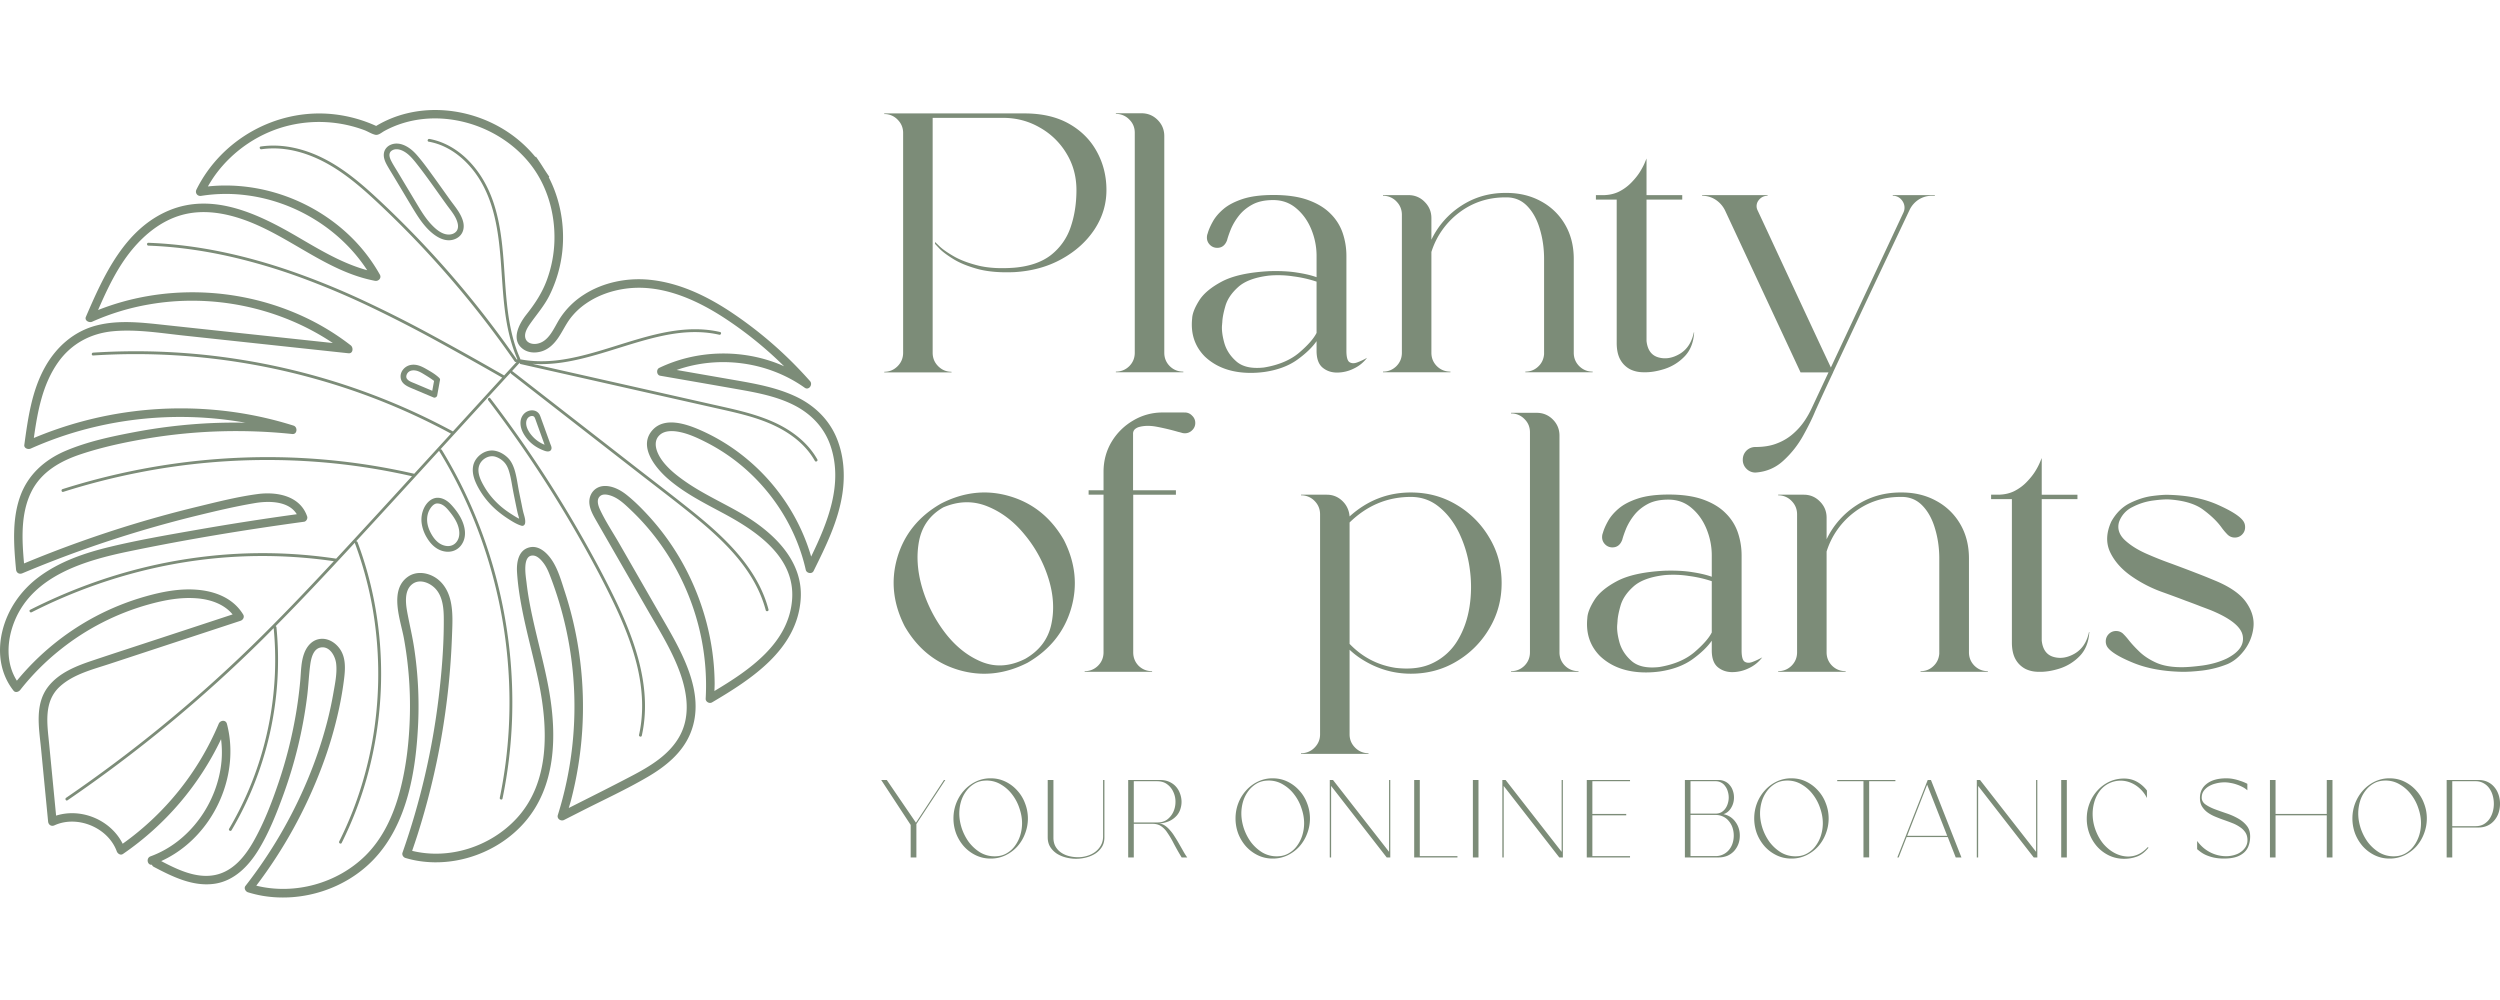 <svg width="250" height="100" fill="none" xmlns="http://www.w3.org/2000/svg"><path d="M102.752 66.276c-2.286 1.164-4.587 1.402-6.904.714-2.306-.688-4.1-2.142-5.38-4.364-1.164-2.285-1.407-4.581-.73-6.888.688-2.317 2.142-4.11 4.364-5.38 2.286-1.174 4.582-1.417 6.888-.73 2.317.688 4.116 2.143 5.396 4.365 1.164 2.285 1.402 4.586.714 6.903-.687 2.306-2.137 4.1-4.348 5.38Zm-8.427-15.537c-1.313.752-2.117 1.863-2.413 3.333-.286 1.46-.185 3.026.302 4.697a13.976 13.976 0 0 0 2.317 4.54c1.058 1.364 2.28 2.327 3.666 2.888 1.386.55 2.83.444 4.333-.318 1.396-.804 2.259-1.93 2.587-3.38.328-1.45.243-2.984-.254-4.602a12.786 12.786 0 0 0-2.381-4.412c-1.079-1.333-2.333-2.285-3.761-2.857-1.418-.571-2.883-.534-4.397.111Zm24.155-9.489a.97.97 0 0 1 .73.317.972.972 0 0 1 .317.73.972.972 0 0 1-.317.73.995.995 0 0 1-.73.301c-.085 0-.169-.01-.254-.032a5.958 5.958 0 0 0-.413-.11 23.305 23.305 0 0 0-2.206-.524c-.603-.106-1.143-.1-1.619.016a1.12 1.12 0 0 0-.492.238.594.594 0 0 0-.19.46v5.65h4.285v.444h-4.269v15.758c0 .53.18.98.539 1.35.371.36.82.539 1.349.539v.063h-6.745v-.063c.519 0 .963-.18 1.333-.54.371-.37.556-.82.556-1.349V49.47h-1.492v-.444h1.492v-1.841c0-1.09.264-2.085.794-2.984a6.066 6.066 0 0 1 2.158-2.142 5.69 5.69 0 0 1 2.984-.81h2.158v.016h.016l.016-.016Zm-16.025-29.908c1.745 0 3.227.344 4.443 1.031 1.217.688 2.143 1.614 2.778 2.777.645 1.164.968 2.45.968 3.857 0 1.418-.402 2.735-1.206 3.951-.804 1.207-1.9 2.19-3.286 2.952-1.375.762-2.941 1.196-4.697 1.302-1.418.063-2.635-.038-3.65-.302-1.006-.275-1.826-.608-2.46-1-.635-.391-1.1-.74-1.397-1.047l-.445-.476v-.19l.477.46c.317.296.798.629 1.444 1 .656.37 1.481.676 2.476.92 1.005.232 2.19.296 3.555.19 1.523-.137 2.74-.56 3.65-1.27a5.934 5.934 0 0 0 1.952-2.76c.392-1.133.587-2.376.587-3.73s-.333-2.576-1-3.666a7.188 7.188 0 0 0-2.666-2.587c-1.111-.645-2.338-.968-3.682-.968h-7.03v23.487c0 .53.184.98.555 1.35.37.37.815.555 1.333.555v.063h-6.73v-.063c.52 0 .964-.185 1.334-.556.37-.37.555-.82.555-1.349v-21.98c0-.518-.185-.962-.555-1.332a1.818 1.818 0 0 0-1.333-.556v-.063h14.03Zm13.974 23.931c0 .53.185.98.556 1.35.37.36.82.539 1.349.539v.063h-6.746v-.063c.519 0 .963-.18 1.334-.54.37-.37.555-.82.555-1.349V13.278c0-.53-.185-.973-.555-1.333a1.82 1.82 0 0 0-1.334-.556v-.063h2.556c.635 0 1.174.222 1.618.666.445.445.667.984.667 1.62v21.661Zm18.212-.19c0 .614.101.99.302 1.127.211.137.47.148.777.032a6.72 6.72 0 0 0 .984-.46 3.536 3.536 0 0 1-1.333 1.078 3.742 3.742 0 0 1-1.666.397c-.572 0-1.058-.17-1.46-.508-.392-.338-.588-.894-.588-1.666v-.968c-.433.624-1.084 1.248-1.952 1.873-.867.613-1.952 1.015-3.253 1.206-.466.063-.921.095-1.365.095-1.915 0-3.449-.545-4.603-1.635-1.005-1.015-1.428-2.285-1.269-3.808.021-.477.248-1.064.682-1.762.434-.709 1.201-1.354 2.301-1.936 1.111-.582 2.693-.926 4.746-1.032 1.068-.031 1.989.016 2.761.143.773.117 1.423.27 1.952.46v-2.126c0-.91-.174-1.793-.523-2.65-.35-.857-.852-1.56-1.508-2.111-.645-.55-1.413-.825-2.301-.825-.836 0-1.529.148-2.079.444-.551.296-1 .667-1.349 1.11a5.946 5.946 0 0 0-.794 1.318c-.18.444-.312.825-.397 1.143-.19.508-.518.762-.984.762a.995.995 0 0 1-.73-.302.994.994 0 0 1-.301-.73c0-.148.026-.286.079-.413.095-.349.265-.74.508-1.174.243-.444.603-.868 1.079-1.27s1.116-.735 1.92-1c.805-.264 1.831-.396 3.079-.396 1.376 0 2.529.17 3.46.508.931.338 1.677.793 2.238 1.364a4.948 4.948 0 0 1 1.222 1.953c.243.73.365 1.486.365 2.269v9.49Zm-8.237 1.666c1.46-.243 2.629-.735 3.508-1.476.878-.75 1.46-1.412 1.745-1.983v-5.126a12.091 12.091 0 0 0-2.301-.524 10.17 10.17 0 0 0-2.46-.08c-1.407.17-2.439.556-3.095 1.16-.656.592-1.079 1.227-1.269 1.904-.191.666-.291 1.2-.302 1.602-.01.075-.016.138-.016.19-.063.488.006 1.101.207 1.842.201.73.613 1.365 1.238 1.904.624.53 1.539.725 2.745.587Zm24.132-17.012c-1.735 0-3.275.508-4.618 1.523a7.867 7.867 0 0 0-2.778 3.936v10.077c0 .53.185.98.556 1.35.37.36.82.539 1.349.539v.063H138.3v-.063c.518 0 .962-.18 1.333-.54.37-.37.555-.82.555-1.349v-13.79c0-.53-.185-.98-.555-1.35a1.82 1.82 0 0 0-1.333-.555v-.063h2.555a2.18 2.18 0 0 1 1.619.682c.444.445.666.984.666 1.619v2.158a8.267 8.267 0 0 1 2.984-3.396c1.312-.857 2.783-1.285 4.412-1.285h.111c1.291 0 2.444.28 3.46.84a6.078 6.078 0 0 1 2.396 2.318c.582.994.873 2.142.873 3.443v9.38c0 .528.185.978.556 1.348.37.36.814.54 1.333.54v.063h-6.729v-.063c.497 0 .92-.164 1.269-.492.36-.328.561-.746.603-1.254v-9.522c0-1.058-.142-2.057-.428-2.999-.275-.942-.693-1.703-1.254-2.285-.561-.582-1.254-.873-2.079-.873h-.111ZM164.653 34.1c.096.888.487 1.433 1.175 1.634.687.2 1.396.09 2.126-.334.741-.433 1.217-1.153 1.429-2.158h.032c-.064 1.005-.381 1.804-.953 2.396-.56.582-1.227 1-1.999 1.254-.762.243-1.466.355-2.111.333-.498 0-.947-.1-1.349-.301a2.39 2.39 0 0 1-.968-.952c-.244-.434-.365-.995-.365-1.683V19.96h-2.079v-.444h.65c.635 0 1.196-.122 1.683-.365a4.62 4.62 0 0 0 1.237-.92c.35-.36.635-.72.857-1.08.223-.37.381-.677.477-.92l.158-.381v3.666h3.571v.444h-3.571V34.1Zm7.849-13.062a2.684 2.684 0 0 0-.937-1.063 2.449 2.449 0 0 0-1.349-.397v-.063h6.539v.063c-.36 0-.656.148-.889.445a.944.944 0 0 0-.127.968 906.302 906.302 0 0 1 1.921 4.126l2.428 5.22 2.111 4.524.873 1.857.015.031 7.253-15.489c.074-.158.112-.322.112-.492 0-.306-.112-.581-.334-.825a1.09 1.09 0 0 0-.841-.365v-.063h4.206v.063h-.302c-.476 0-.915.127-1.317.381a2.526 2.526 0 0 0-.905 1.032l-1.285 2.713c-.857 1.81-1.873 3.957-3.047 6.444-1.164 2.486-2.27 4.845-3.317 7.077l.016.016h-.016a243.677 243.677 0 0 0-1.794 3.888c-.285.699-.687 1.513-1.206 2.444a9.834 9.834 0 0 1-1.952 2.476c-.783.73-1.719 1.132-2.809 1.206a1.24 1.24 0 0 1-.905-.38 1.23 1.23 0 0 1-.365-.905c0-.35.122-.651.365-.905.254-.243.556-.365.905-.365.867 0 1.613-.132 2.238-.397a5.18 5.18 0 0 0 1.587-.984 6.64 6.64 0 0 0 1.095-1.253 9.19 9.19 0 0 0 .682-1.206l1.698-3.619h-2.793l-7.554-16.203Zm-31.417 28.21c1.672 0 3.19.407 4.555 1.222a9.22 9.22 0 0 1 3.285 3.285c.826 1.364 1.238 2.883 1.238 4.554 0 1.661-.412 3.18-1.238 4.555a9.22 9.22 0 0 1-3.285 3.285c-1.365.815-2.883 1.222-4.555 1.222-1.735 0-3.359-.476-4.872-1.428a8.072 8.072 0 0 1-1.254-.968v8.458c0 .519.185.963.555 1.333.371.37.815.556 1.334.556v.063h-6.745v-.063a1.84 1.84 0 0 0 1.349-.556c.37-.37.555-.814.555-1.333V51.438c0-.53-.185-.979-.555-1.35a1.838 1.838 0 0 0-1.349-.555v-.063h2.571c.603 0 1.121.206 1.555.619.434.412.677.93.73 1.555 1.767-1.598 3.809-2.396 6.126-2.396Zm-1.539 17.536c1.502.18 2.766.01 3.793-.508a5.818 5.818 0 0 0 2.444-2.27c.592-.994.984-2.115 1.174-3.364.191-1.248.196-2.507.016-3.777a11.98 11.98 0 0 0-1.047-3.539c-.519-1.079-1.185-1.952-2-2.618-.815-.677-1.762-1.016-2.841-1.016-2.338 0-4.38.852-6.126 2.555v12.14c1.27 1.323 2.799 2.122 4.587 2.397Zm16.402-1.556c0 .53.186.98.556 1.35.37.36.82.539 1.349.539v.063h-6.745v-.063c.518 0 .963-.18 1.333-.54.37-.37.555-.82.555-1.349V43.233c0-.529-.185-.973-.555-1.333a1.818 1.818 0 0 0-1.333-.556v-.063h2.555c.635 0 1.174.222 1.619.666.444.445.666.984.666 1.62v21.662Zm18.212-.19c0 .614.101.99.302 1.127.212.137.471.148.778.032.317-.117.645-.27.984-.46a3.539 3.539 0 0 1-1.334 1.079 3.742 3.742 0 0 1-1.666.396c-.571 0-1.058-.17-1.46-.508-.392-.338-.587-.894-.587-1.666v-.968c-.434.624-1.085 1.248-1.952 1.873-.868.613-1.953 1.015-3.254 1.206-.465.063-.92.095-1.365.095-1.915 0-3.449-.545-4.602-1.635-1.005-1.015-1.429-2.285-1.27-3.808.021-.477.249-1.064.682-1.762.434-.709 1.201-1.354 2.302-1.936 1.111-.582 2.692-.926 4.745-1.032 1.069-.031 1.989.016 2.762.143.772.117 1.423.27 1.952.46v-2.126c0-.91-.175-1.793-.524-2.65-.349-.857-.852-1.56-1.508-2.111-.645-.55-1.412-.825-2.301-.825-.836 0-1.529.148-2.079.444-.55.296-1 .667-1.349 1.111a5.984 5.984 0 0 0-.794 1.317c-.18.445-.312.825-.396 1.143-.191.508-.519.762-.984.762a.994.994 0 0 1-.73-.302.995.995 0 0 1-.302-.73c0-.148.026-.286.079-.413.096-.349.265-.74.508-1.174.244-.444.603-.867 1.079-1.27.477-.402 1.117-.735 1.921-1 .804-.264 1.83-.396 3.079-.396 1.375 0 2.528.17 3.46.508.931.338 1.677.793 2.237 1.365a4.936 4.936 0 0 1 1.222 1.952 7.11 7.11 0 0 1 .365 2.269v9.49Zm-8.237 1.666c1.461-.243 2.63-.735 3.508-1.475.878-.752 1.46-1.413 1.746-1.984v-5.126a12.118 12.118 0 0 0-2.302-.524 10.17 10.17 0 0 0-2.46-.08c-1.407.17-2.438.556-3.094 1.16-.656.592-1.08 1.227-1.27 1.904-.19.666-.291 1.2-.302 1.602-.01.075-.015.138-.015.19-.064.488.005 1.101.206 1.842.201.73.614 1.365 1.238 1.904.624.53 1.539.725 2.745.587Zm24.132-17.012c-1.735 0-3.274.508-4.618 1.523a7.865 7.865 0 0 0-2.777 3.936v10.077c0 .53.185.98.555 1.35.37.36.82.539 1.349.539v.063h-6.745v-.063c.518 0 .963-.18 1.333-.54.37-.37.556-.82.556-1.349v-13.79c0-.53-.186-.979-.556-1.35a1.818 1.818 0 0 0-1.333-.555v-.063h2.555c.635 0 1.175.227 1.619.682.444.445.667.984.667 1.619v2.158a8.264 8.264 0 0 1 2.983-3.396c1.312-.857 2.783-1.285 4.412-1.285h.111c1.291 0 2.444.28 3.46.84a6.081 6.081 0 0 1 2.397 2.318c.582.994.873 2.142.873 3.444v9.378c0 .53.185.98.555 1.35.37.36.815.539 1.333.539v.063h-6.729v-.063c.497 0 .92-.164 1.27-.492.359-.328.56-.746.603-1.254V55.85c0-1.059-.143-2.058-.429-3-.275-.942-.693-1.703-1.254-2.285-.56-.582-1.253-.873-2.079-.873h-.111Zm14.118 14.362c.095.889.486 1.434 1.174 1.635.688.2 1.397.09 2.127-.333.74-.434 1.216-1.154 1.428-2.159h.032c-.064 1.005-.381 1.804-.952 2.397-.561.581-1.228 1-2 1.253-.762.244-1.466.355-2.111.334-.497 0-.947-.101-1.349-.302a2.39 2.39 0 0 1-.968-.952c-.243-.434-.365-.995-.365-1.682v-14.33h-2.079v-.445h.651c.634 0 1.195-.122 1.682-.365.487-.254.899-.56 1.238-.92.349-.36.635-.72.857-1.08a6.48 6.48 0 0 0 .476-.92l.159-.381v3.666h3.571v.444h-3.571v14.14Zm17.513-5.919c1.45.624 2.444 1.349 2.984 2.174.55.815.772 1.64.667 2.476a4.598 4.598 0 0 1-.905 2.237c-.487.646-1.042 1.106-1.666 1.38a9.985 9.985 0 0 1-2.524.651c-.825.096-1.518.138-2.079.127-1.873-.042-3.492-.343-4.856-.904-1.365-.56-2.217-1.08-2.556-1.555a1.014 1.014 0 0 1-.174-.588c0-.285.1-.528.301-.73a.995.995 0 0 1 .73-.301c.254 0 .477.08.667.238l.095.095c.169.17.344.37.524.603.307.381.677.778 1.111 1.19.444.413 1 .768 1.666 1.064.667.285 1.497.428 2.492.428.55 0 1.259-.058 2.127-.174.878-.127 1.666-.355 2.364-.683 1.238-.624 1.778-1.386 1.619-2.285-.158-.9-1.232-1.756-3.222-2.57-.359-.138-.682-.26-.968-.366a72.516 72.516 0 0 0-1.555-.587c-.55-.212-1.28-.481-2.19-.81a13.092 13.092 0 0 1-3.206-1.634c-.984-.688-1.693-1.492-2.127-2.412-.423-.92-.381-1.936.127-3.047.476-.847 1.095-1.46 1.857-1.841.773-.381 1.524-.619 2.254-.714.74-.095 1.301-.133 1.682-.111 1.883.053 3.508.386 4.872 1 1.376.613 2.222 1.158 2.54 1.634.116.17.174.365.174.587v.016c0 .286-.1.53-.301.73a.995.995 0 0 1-.73.302c-.275 0-.513-.096-.714-.286h-.016v-.016a6.126 6.126 0 0 1-.556-.65c-.423-.604-1.031-1.201-1.825-1.794-.783-.603-1.931-.957-3.444-1.063-.391-.021-.942.016-1.65.111a6.24 6.24 0 0 0-2.032.65 2.623 2.623 0 0 0-1.349 1.524c-.169.645.021 1.233.571 1.762.551.518 1.265.973 2.143 1.364a35.4 35.4 0 0 0 2.555 1.016c1.111.413 1.936.725 2.476.937a56.3 56.3 0 0 1 1.397.555c.201.085.418.174.65.27ZM94.531 78l-2.892 4.404v3.34h-.571v-3.25L88.12 78h.56l2.915 4.27L94.397 78h.134Zm4.537-.168a3.33 3.33 0 0 1 1.49.336c.456.224.848.523 1.177.896.336.367.594.792.773 1.278a4.175 4.175 0 0 1 0 3.015 4.078 4.078 0 0 1-.762 1.277 3.834 3.834 0 0 1-1.177.886 3.353 3.353 0 0 1-1.501.336 3.357 3.357 0 0 1-1.502-.336 3.847 3.847 0 0 1-1.177-.886 4.266 4.266 0 0 1-.773-1.277 4.331 4.331 0 0 1-.27-1.513c0-.523.09-1.024.27-1.502.186-.486.444-.912.773-1.278a3.764 3.764 0 0 1 1.177-.896 3.356 3.356 0 0 1 1.502-.337Zm3.138 4.494c0-.486-.086-.98-.258-1.48a4.556 4.556 0 0 0-.717-1.378 3.814 3.814 0 0 0-1.121-1.009 2.707 2.707 0 0 0-1.457-.403c-.448 0-.84.097-1.177.291a2.77 2.77 0 0 0-.852.762 3.32 3.32 0 0 0-.526 1.054 4.264 4.264 0 0 0-.169 1.188c0 .478.083.97.247 1.479.172.508.41.971.717 1.39.314.41.688.75 1.121 1.02.44.261.927.392 1.457.392.448 0 .841-.097 1.177-.292.344-.194.628-.448.852-.762a3.51 3.51 0 0 0 .527-1.053 4.15 4.15 0 0 0 .179-1.2Zm5.603 3.396c.306 0 .609-.045.907-.135.299-.09.565-.22.796-.392.239-.18.43-.396.572-.65.149-.262.224-.564.224-.908V78h.134v5.727c0 .38-.085.706-.257.975a2.218 2.218 0 0 1-.673.672 3.139 3.139 0 0 1-.919.381 4.05 4.05 0 0 1-.986.123c-.321 0-.65-.04-.986-.123a3.145 3.145 0 0 1-.92-.38c-.276-.18-.5-.404-.672-.673-.172-.27-.258-.594-.258-.975V78h.572v5.76c0 .351.071.65.213.897.142.246.329.448.56.605.232.157.493.273.785.347.299.075.601.113.908.113Zm5.57-3.475h2.331c.411 0 .751-.1 1.02-.302.269-.21.471-.464.606-.762.141-.307.212-.64.212-.998a2.28 2.28 0 0 0-.212-.986 1.892 1.892 0 0 0-.606-.762c-.269-.21-.609-.314-1.02-.314h-2.331v4.124Zm2.499.112c.202 0 .397.06.583.18.187.12.363.276.527.47.172.187.333.404.482.65.157.24.306.486.448.74.142.247.281.49.415.728.135.24.265.445.392.617h-.56a25.548 25.548 0 0 1-.818-1.446 8.916 8.916 0 0 0-.628-1.053 2.212 2.212 0 0 0-.628-.64c-.224-.149-.504-.223-.84-.223h-1.872v3.362h-.56V78h3.183c.351 0 .657.06.919.179.269.12.493.28.672.482.18.202.314.43.404.683.097.255.149.516.157.785.007.254-.03.508-.112.762a1.798 1.798 0 0 1-.393.695 2.233 2.233 0 0 1-.706.516c-.291.134-.646.22-1.065.257Zm11.396-4.527c.538 0 1.034.112 1.49.336.456.224.848.523 1.177.896.336.367.594.792.773 1.278a4.175 4.175 0 0 1 0 3.015 4.078 4.078 0 0 1-.762 1.277 3.834 3.834 0 0 1-1.177.886 3.352 3.352 0 0 1-1.501.336 3.357 3.357 0 0 1-1.502-.336 3.846 3.846 0 0 1-1.177-.886 4.245 4.245 0 0 1-.773-1.277 4.317 4.317 0 0 1-.269-1.513c0-.523.089-1.024.269-1.502a4.07 4.07 0 0 1 .773-1.278 3.763 3.763 0 0 1 1.177-.896 3.355 3.355 0 0 1 1.502-.337Zm3.138 4.494c0-.486-.086-.98-.258-1.48a4.556 4.556 0 0 0-.717-1.378 3.814 3.814 0 0 0-1.121-1.009 2.706 2.706 0 0 0-1.457-.403c-.448 0-.841.097-1.177.291-.336.194-.62.448-.852.762a3.343 3.343 0 0 0-.527 1.054 4.268 4.268 0 0 0-.168 1.188c0 .478.083.97.247 1.479.172.508.411.971.717 1.39.314.41.688.75 1.121 1.02a2.81 2.81 0 0 0 1.457.392c.448 0 .841-.097 1.177-.292.344-.194.628-.448.852-.762a3.51 3.51 0 0 0 .527-1.053 4.15 4.15 0 0 0 .179-1.2ZM139.029 78v7.744h-.358l-5.559-7.15v7.15h-.135V78h.325l5.604 7.183V78h.123Zm2.95 0v7.61h3.766v.134h-4.326V78h.56Zm5.309 0h.561v7.744h-.561V78Zm8.999 0v7.744h-.358l-5.559-7.15v7.15h-.135V78h.325l5.604 7.183V78h.123Zm6.716 0v.123h-3.766v3.272h3.385v.135h-3.385v4.08h3.766v.134h-4.326V78h4.326Zm9.342 3.418c.261.052.493.146.695.28.201.135.369.299.504.493.142.187.25.396.325.628.075.231.112.478.112.74 0 .313-.052.605-.157.874-.104.261-.25.493-.437.694a2.035 2.035 0 0 1-.672.46 2.338 2.338 0 0 1-.875.157h-3.351V78h3.351c.247 0 .467.048.662.145.194.09.355.217.482.381.134.157.235.34.302.55.075.209.112.433.112.672 0 .18-.022.355-.067.527a1.824 1.824 0 0 1-.202.482c-.082.15-.19.284-.325.403-.127.112-.28.198-.459.258Zm-.796 4.191a1.706 1.706 0 0 0 1.345-.616c.157-.187.276-.403.359-.65.082-.254.123-.516.123-.785a2.47 2.47 0 0 0-.123-.784 1.98 1.98 0 0 0-.359-.65 1.577 1.577 0 0 0-.572-.46 1.707 1.707 0 0 0-.773-.168h-2.499v4.113h2.499Zm0-4.247c.224 0 .418-.045.583-.135.164-.097.299-.22.403-.37a1.66 1.66 0 0 0 .247-.515 2.001 2.001 0 0 0 0-1.188 1.513 1.513 0 0 0-.247-.516 1.124 1.124 0 0 0-.403-.37 1.128 1.128 0 0 0-.583-.145h-2.499v3.239h2.499Zm7.594-3.53c.538 0 1.035.112 1.491.336.456.224.848.523 1.177.896.336.367.594.792.773 1.278.187.478.28.979.28 1.502s-.093 1.027-.28 1.513a4.078 4.078 0 0 1-.762 1.277 3.846 3.846 0 0 1-1.177.886 3.357 3.357 0 0 1-1.502.336 3.36 3.36 0 0 1-1.502-.336 3.842 3.842 0 0 1-1.176-.886 4.268 4.268 0 0 1-.774-1.277 4.34 4.34 0 0 1-.269-1.513c0-.523.09-1.024.269-1.502a4.09 4.09 0 0 1 .774-1.278 3.76 3.76 0 0 1 1.176-.896 3.358 3.358 0 0 1 1.502-.337Zm3.139 4.494c0-.486-.086-.98-.258-1.48a4.581 4.581 0 0 0-.718-1.378 3.81 3.81 0 0 0-1.12-1.009 2.708 2.708 0 0 0-1.457-.403c-.449 0-.841.097-1.177.291-.336.194-.62.448-.852.762a3.322 3.322 0 0 0-.527 1.054 4.268 4.268 0 0 0-.168 1.188c0 .478.082.97.247 1.479.171.508.411.971.717 1.39.314.41.687.75 1.121 1.02.441.261.926.392 1.457.392.448 0 .84-.097 1.177-.292.343-.194.627-.448.851-.762a3.47 3.47 0 0 0 .527-1.053c.12-.396.18-.796.18-1.2ZM189.54 78v.123h-2.623v7.62h-.571v-7.62h-2.623V78h5.817Zm3.556 0 3.048 7.744h-.571l-.796-2.04h-4.113l-.796 2.04h-.135L192.771 78h.325Zm1.625 5.58-2.006-5.11-1.995 5.11h4.001Zm9.012-5.58v7.744h-.359l-5.559-7.15v7.15h-.135V78h.325l5.604 7.183V78h.124Zm2.389 0h.56v7.744h-.56V78Zm7.688 7.441a2.38 2.38 0 0 0 .515-.314 3.42 3.42 0 0 0 .449-.414l.078.056c-.344.426-.717.717-1.121.874a3.647 3.647 0 0 1-1.333.235 3.455 3.455 0 0 1-1.458-.313 3.798 3.798 0 0 1-1.176-.852 4.125 4.125 0 0 1-.796-1.278 4.247 4.247 0 0 1-.292-1.569c0-.553.098-1.072.292-1.558a3.95 3.95 0 0 1 .796-1.277 3.715 3.715 0 0 1 1.176-.863c.456-.21.942-.314 1.458-.314.485 0 .919.108 1.3.325.388.217.721.508.997.874v.751a3.196 3.196 0 0 0-.74-.975 2.983 2.983 0 0 0-.941-.583 2.649 2.649 0 0 0-1.02-.18 2.582 2.582 0 0 0-.997.225 2.587 2.587 0 0 0-.987.762 3.429 3.429 0 0 0-.583 1.166 4.28 4.28 0 0 0-.157 1.4c.023.501.131.998.326 1.491.194.493.448.927.762 1.3.321.366.672.654 1.053.863.381.21.777.333 1.188.37a2.42 2.42 0 0 0 1.211-.202Zm6.363-5.681c0 .268.12.492.359.672.239.171.538.328.896.47.359.135.747.273 1.166.415.418.135.807.303 1.166.504.358.195.657.437.896.729.239.284.359.646.359 1.087 0 .329-.049.631-.146.908-.09.269-.239.5-.448.695a2.212 2.212 0 0 1-.818.46c-.329.104-.729.156-1.2.156-.366 0-.691-.03-.975-.09a4.318 4.318 0 0 1-.739-.224 2.812 2.812 0 0 1-.561-.302 5.468 5.468 0 0 1-.415-.325v-.819c.292.396.617.71.976.942a3.56 3.56 0 0 0 1.098.482c.374.09.736.12 1.087.09.359-.038.676-.124.953-.258.276-.142.497-.325.661-.55a1.28 1.28 0 0 0 .258-.784c0-.299-.067-.553-.202-.762a1.842 1.842 0 0 0-.538-.538 3.667 3.667 0 0 0-.762-.404c-.284-.112-.575-.22-.874-.324a14.808 14.808 0 0 1-.874-.337 3.76 3.76 0 0 1-.763-.426 2.138 2.138 0 0 1-.538-.594c-.134-.231-.201-.511-.201-.84 0-.598.231-1.072.695-1.424.463-.358 1.113-.537 1.95-.537.239 0 .47.022.695.067.231.045.44.1.627.168a4.374 4.374 0 0 1 .774.314v.65a2.153 2.153 0 0 0-.449-.314 3.92 3.92 0 0 0-.594-.258 3.707 3.707 0 0 0-.661-.168 2.86 2.86 0 0 0-.661-.056 3.43 3.43 0 0 0-.83.123 2.44 2.44 0 0 0-.695.292 1.659 1.659 0 0 0-.493.47c-.119.18-.179.393-.179.64ZM233.248 78v7.744h-.571V81.53h-5.122v4.214h-.561V78h.561v3.395h5.122V78h.571Zm5.714-.168c.538 0 1.035.112 1.491.336a3.76 3.76 0 0 1 1.176.896c.337.367.595.792.774 1.278.187.478.28.979.28 1.502s-.093 1.027-.28 1.513a4.097 4.097 0 0 1-.762 1.277 3.846 3.846 0 0 1-1.177.886 3.36 3.36 0 0 1-1.502.336 3.36 3.36 0 0 1-1.502-.336 3.846 3.846 0 0 1-1.177-.886 4.265 4.265 0 0 1-.773-1.277 4.34 4.34 0 0 1-.269-1.513c0-.523.09-1.024.269-1.502.187-.486.444-.912.773-1.278a3.763 3.763 0 0 1 1.177-.896 3.358 3.358 0 0 1 1.502-.337Zm3.138 4.494c0-.486-.086-.98-.258-1.48a4.556 4.556 0 0 0-.717-1.378 3.802 3.802 0 0 0-1.121-1.009 2.706 2.706 0 0 0-1.457-.403c-.448 0-.84.097-1.177.291-.336.194-.62.448-.851.762a3.301 3.301 0 0 0-.527 1.054 4.268 4.268 0 0 0-.168 1.188c0 .478.082.97.246 1.479.172.508.411.971.718 1.39.313.41.687.75 1.12 1.02a2.81 2.81 0 0 0 1.457.392c.449 0 .841-.097 1.177-.292.344-.194.628-.448.852-.762.232-.314.407-.665.527-1.053a4.15 4.15 0 0 0 .179-1.2ZM247.849 78c.336 0 .638.063.907.19s.494.299.673.516c.187.216.329.47.426.762.097.284.146.586.146.908a2.9 2.9 0 0 1-.146.919 2.25 2.25 0 0 1-.426.75 1.925 1.925 0 0 1-.673.516c-.269.127-.571.19-.907.19h-2.623v2.993h-.56V78h3.183Zm-.292 4.617c.307 0 .576-.063.807-.19a1.81 1.81 0 0 0 .572-.516c.149-.217.261-.456.336-.717a3.03 3.03 0 0 0 0-1.636 2.28 2.28 0 0 0-.336-.718 1.65 1.65 0 0 0-.572-.515 1.575 1.575 0 0 0-.807-.202h-2.331v4.494h2.331ZM41.731 15.555c.6.694 1.137 1.446 1.675 2.19.54.744 1.067 1.496 1.603 2.242.478.662 1.055 1.311 1.285 2.11.111.383.111.784-.061 1.147-.167.351-.492.591-.855.706-.851.272-1.684-.216-2.303-.765-.621-.554-1.106-1.246-1.544-1.948-.484-.78-.946-1.573-1.419-2.36l-.732-1.221c-.234-.39-.48-.776-.698-1.174-.192-.352-.35-.748-.291-1.155.06-.397.331-.71.698-.859.796-.325 1.635.113 2.222.649.149.137.288.285.42.438a.29.29 0 0 1-.008.403c-.107.103-.301.109-.404-.008-.238-.274-.496-.538-.806-.734-.287-.183-.609-.31-.93-.29-.24.014-.498.14-.593.35a.644.644 0 0 0-.028.388c.034.16.097.31.175.457.19.367.418.718.632 1.073.225.373.447.746.67 1.12.45.746.896 1.496 1.346 2.242.383.637.782 1.27 1.284 1.82.464.505 1.102 1.094 1.835 1.078.27-.004.545-.103.726-.315.17-.2.204-.488.146-.758-.148-.714-.674-1.301-1.09-1.875-.99-1.364-1.937-2.759-2.98-4.082a10.89 10.89 0 0 0-.387-.474c-.1-.117-.107-.292.008-.403.107-.103.303-.109.404.008Z" fill="#7C8C78"/><path d="M81.484 46.083c-.869-1.551-2.315-2.682-3.894-3.453-1.877-.919-3.946-1.352-5.972-1.81l-6.265-1.412-6.235-1.409-6.263-1.412-.788-.179c-.075-.017-.103-.075-.1-.135l-.773.846c.024 0 .052.006.077.025l6.162 4.793c2.056 1.597 4.109 3.196 6.162 4.793 1.893 1.472 3.801 2.924 5.67 4.426 1.567 1.261 3.097 2.59 4.418 4.114 1.274 1.468 2.345 3.128 2.96 4.983.076.23.145.462.207.696.047.179-.229.248-.276.072-.5-1.889-1.488-3.599-2.718-5.105-1.258-1.539-2.742-2.88-4.275-4.14-1.8-1.475-3.66-2.88-5.498-4.308l-6.088-4.735-6.112-4.755-.758-.59a.138.138 0 0 1-.056-.133 2347.25 2347.25 0 0 0-5.652 6.176h-.002c-.458.504-.918 1.004-1.377 1.506a.138.138 0 0 1 .15.065 46.994 46.994 0 0 1 3.225 6.29 48.704 48.704 0 0 1 2.258 6.686 49.35 49.35 0 0 1 1.271 6.943c.258 2.345.345 4.707.26 7.064a47.34 47.34 0 0 1-.95 7.87c-.036.178-.312.1-.274-.078.476-2.3.776-4.63.903-6.973a48.476 48.476 0 0 0-1.282-13.934 48.38 48.38 0 0 0-2.119-6.665 46.981 46.981 0 0 0-3.54-7.064.139.139 0 0 1-.02-.076l-.489.536c-2.6 2.847-5.205 5.69-7.818 8.524a.15.15 0 0 1 .143.097 36.735 36.735 0 0 1 1.646 5.813 38.258 38.258 0 0 1 .423 12.031 38.23 38.23 0 0 1-1.198 5.914 37.004 37.004 0 0 1-2.46 6.312c-.082.165-.326.016-.245-.147a36.341 36.341 0 0 0 2.23-5.574 37.7 37.7 0 0 0 1.304-5.86 38.421 38.421 0 0 0-.203-11.916 36.976 36.976 0 0 0-1.773-6.501l-.004-.02c-.2.218-.4.438-.603.657-2.4 2.596-4.82 5.173-7.31 7.685a.14.14 0 0 1 .083.119 33.31 33.31 0 0 1-.217 8.228 33.616 33.616 0 0 1-2.21 7.935 33.05 33.05 0 0 1-2.063 4.124c-.093.16-.337.01-.244-.146a33.082 33.082 0 0 0 3.252-7.503 33.44 33.44 0 0 0 1.329-8.048c.061-1.504.02-3.013-.125-4.513-.363.365-.722.734-1.087 1.095A140.263 140.263 0 0 1 6.75 80.03c-.15.103-.29-.147-.138-.25a140.244 140.244 0 0 0 9.572-7.165 141.043 141.043 0 0 0 8.878-7.913c2.858-2.776 5.606-5.664 8.318-8.582a49.334 49.334 0 0 0-12.07-.27c-2.006.203-4 .528-5.965.972a51.628 51.628 0 0 0-5.823 1.68 53.003 53.003 0 0 0-6.358 2.724c-.165.081-.304-.167-.141-.25a54.29 54.29 0 0 1 5.674-2.478 51.702 51.702 0 0 1 5.868-1.787 50.363 50.363 0 0 1 6.003-1.065 49.296 49.296 0 0 1 13.024.216l.02.008a1530.654 1530.654 0 0 0 7.584-8.248 65.466 65.466 0 0 0-6.67-1.159 65.658 65.658 0 0 0-6.893-.458 66.504 66.504 0 0 0-13.75 1.248 68.63 68.63 0 0 0-7.557 1.934c-.175.055-.246-.222-.071-.276a69.243 69.243 0 0 1 6.76-1.773A67.516 67.516 0 0 1 26.8 45.712a65.622 65.622 0 0 1 14.62 1.664c.265-.287.528-.575.79-.862.962-1.052 1.924-2.101 2.885-3.153a65.412 65.412 0 0 0-13.298-5.397 66.6 66.6 0 0 0-14.33-2.436 65.387 65.387 0 0 0-8.153.021c-.185.012-.18-.273.002-.285a66.12 66.12 0 0 1 14.56.668 67.188 67.188 0 0 1 14.1 3.815 65.796 65.796 0 0 1 7.317 3.396c1.64-1.795 3.28-3.59 4.924-5.382a416.314 416.314 0 0 0-6.559-3.676 137.756 137.756 0 0 0-6.665-3.416 80.523 80.523 0 0 0-6.898-2.908 58.302 58.302 0 0 0-7.057-2.097c-2.4-.543-4.84-.912-7.297-1.057-.3-.018-.6-.032-.9-.042-.185-.008-.183-.291.002-.285 2.448.09 4.886.402 7.286.896 2.429.5 4.817 1.18 7.158 1.996a76.96 76.96 0 0 1 6.884 2.801 124.244 124.244 0 0 1 6.757 3.394 320.953 320.953 0 0 1 6.615 3.684c.28.157.557.316.835.474l.03.026.396-.432.86-.935c-.064.032-.147.028-.2-.043a98.391 98.391 0 0 0-8.367-10.484 97.944 97.944 0 0 0-4.69-4.787c-1.63-1.552-3.305-3.093-5.243-4.255-1.863-1.115-4.012-1.865-6.206-1.766a8.02 8.02 0 0 0-.813.077c-.18.026-.252-.25-.072-.275 2.179-.32 4.383.226 6.323 1.214 2.035 1.033 3.787 2.537 5.448 4.084a98.595 98.595 0 0 1 13.395 15.37c.153.217.303.435.454.653a.156.156 0 0 1 .046-.05c-.665-1.52-1.026-3.146-1.24-4.786-.218-1.68-.292-3.375-.423-5.063-.133-1.694-.325-3.396-.787-5.037-.433-1.539-1.117-3.007-2.153-4.237-.976-1.162-2.246-2.107-3.726-2.51a6.356 6.356 0 0 0-.543-.122c-.18-.032-.101-.306.077-.274 1.52.276 2.877 1.107 3.944 2.206 1.113 1.144 1.909 2.555 2.426 4.059.558 1.62.812 3.324.97 5.024.161 1.706.223 3.418.403 5.12.177 1.685.472 3.37 1.081 4.956.078.198.16.397.246.591a.148.148 0 0 1 .01.081c1.236.238 2.504.244 3.752.094 1.335-.163 2.644-.492 3.934-.865 1.32-.383 2.62-.816 3.938-1.203 1.291-.378 2.599-.716 3.932-.896 1.307-.177 2.633-.197 3.934.038.165.031.327.065.492.103.178.041.1.315-.08.273-1.281-.295-2.606-.325-3.914-.182-1.33.147-2.64.468-3.926.835-1.319.377-2.622.81-3.938 1.2-1.293.383-2.602.73-3.938.925-.984.142-1.976.2-2.966.13a434793.935 434793.935 0 0 1 11.553 2.607l6.354 1.434c2.055.465 4.146.881 6.086 1.73 1.62.709 3.135 1.762 4.149 3.232.125.182.24.369.349.56.089.16-.16.299-.25.138Z" fill="#7C8C78"/><path d="M49.389 40.773c-.187-.25-.375-.498-.566-.746-.109-.145.095-.343.206-.199a123.787 123.787 0 0 1 4.496 6.283 123.828 123.828 0 0 1 4.11 6.588c1.278 2.2 2.5 4.438 3.627 6.719 1.035 2.097 1.974 4.26 2.581 6.526.591 2.202.85 4.511.496 6.777-.044.282-.097.563-.159.843-.04.179-.315.101-.276-.077.5-2.236.356-4.553-.16-6.77-.528-2.258-1.413-4.417-2.413-6.504-1.08-2.255-2.275-4.461-3.517-6.633a122.574 122.574 0 0 0-8.425-12.807Zm-5.705 9.006c.56-.028 1.05.281 1.419.676.35.377.678.8.928 1.25.46.831.708 1.902.135 2.747a1.61 1.61 0 0 1-1.172.712c-.44.05-.9-.07-1.276-.3-.435-.263-.774-.662-1.03-1.094a3.82 3.82 0 0 1-.506-1.343 2.734 2.734 0 0 1 .244-1.672c.248-.492.687-.929 1.258-.976.153-.014.284.142.282.287 0 .165-.133.27-.286.282-.335.03-.599.387-.748.669-.182.347-.244.74-.214 1.128.03.385.16.764.335 1.105.185.363.419.704.734.966.508.425 1.31.587 1.802.052.515-.56.375-1.416.061-2.06-.212-.436-.498-.819-.81-1.19-.299-.355-.664-.694-1.16-.67-.154.008-.285-.139-.283-.286 0-.162.132-.275.287-.283Zm7.182-2.765c-.1-.296-.24-.572-.445-.79a2.035 2.035 0 0 0-.904-.56c-.69-.19-1.453.306-1.627.986-.185.715.23 1.492.581 2.087.4.677.915 1.278 1.498 1.802.35.311.724.585 1.117.839.387.248.778.514 1.222.644-.121.092-.242.18-.363.272.046-.35-.123-.712-.198-1.061-.104-.47-.195-.942-.292-1.412a44.127 44.127 0 0 1-.27-1.425c-.081-.466-.169-.932-.32-1.383-.047-.146.064-.311.205-.347.159-.041.3.058.35.205.235.712.323 1.462.463 2.194.076.387.157.771.236 1.156.074.347.132.702.223 1.048.087.327.218.684.172 1.03-.022.178-.166.33-.363.273-.452-.135-.86-.385-1.256-.639a10.774 10.774 0 0 1-1.17-.855 8.23 8.23 0 0 1-1.732-2.027c-.442-.74-.871-1.655-.659-2.538.213-.872 1.151-1.565 2.054-1.452.512.066.992.334 1.363.685.325.307.525.706.668 1.125.05.146-.063.311-.204.347-.16.041-.3-.058-.35-.205Zm-7.358-8.83a1.272 1.272 0 0 0-.133-.117 7.59 7.59 0 0 0-.258-.185 12.04 12.04 0 0 0-.545-.35c-.33-.2-.69-.443-1.063-.487-.215-.026-.439-.002-.62.127a.663.663 0 0 0-.255.415.418.418 0 0 0 .023.224c.018.05.1.15.16.2.202.163.448.24.68.337.674.286 1.349.57 2.025.854l-.353.196c.091-.496.18-.994.272-1.49.026-.153.212-.236.35-.196.162.043.225.198.197.35-.089.499-.18.995-.27 1.493-.025.138-.22.252-.353.196l-2.047-.863c-.555-.232-1.218-.488-1.258-1.188-.035-.603.468-1.12 1.04-1.21.551-.09 1.033.129 1.5.396.454.26.942.536 1.32.901.265.256-.146.65-.412.397Zm9.952 3.556c-.11-.194-.363-.162-.538-.057-.198.121-.295.353-.305.58-.022.517.315 1.023.65 1.39.354.387.79.674 1.28.855.062.022.123.047.187.063l.05.012c.033.016-.068 0-.01-.002h.015a.197.197 0 0 0-.135.06c-.053.053-.077.11-.067.174.002.026.002.024-.006-.003-.042-.054-.058-.157-.08-.223a9.194 9.194 0 0 1-.096-.266c-.06-.16-.118-.323-.177-.486l-.383-1.06c-.066-.18-.129-.356-.192-.533-.062-.166-.111-.343-.193-.503a.29.29 0 0 1 .11-.387c.13-.074.319-.028.388.109.09.175.147.367.214.55l.217.596c.14.393.283.784.424 1.175.07.19.139.383.208.575.06.163.171.36.121.54-.087.31-.436.271-.672.186-.621-.222-1.18-.557-1.627-1.051-.478-.528-.893-1.248-.774-1.984.066-.405.326-.772.709-.928.434-.18.938-.088 1.18.34.183.32-.315.6-.498.279Z" fill="#7C8C78"/><path d="M5.815 36.226c1.318-1.86 3.266-2.902 5.521-3.105 2.351-.212 4.744.19 7.077.44 5.477.59 10.955 1.177 16.432 1.766.47.05.516-.57.225-.795a24.488 24.488 0 0 0-5.228-3.099c-6.299-2.753-13.639-2.96-20.035-.43.932-2.14 1.942-4.29 3.442-6.087 1.286-1.537 2.934-2.848 4.884-3.404 2.097-.597 4.295-.24 6.313.482 4.541 1.629 8.225 5.168 13.05 6.088.351.068.684-.275.49-.62a16.805 16.805 0 0 0-2.853-3.734c-3.75-3.686-9.114-5.638-14.343-5.084.226-.393.466-.778.732-1.147 1.815-2.501 4.545-4.316 7.562-4.99a12.974 12.974 0 0 1 7.348.505c.356.133.735.387 1.1.466.319.07.638-.234.904-.379 4.883-2.668 11.388-.894 14.697 3.444 1.628 2.135 2.384 4.87 2.309 7.536a12.34 12.34 0 0 1-.756 3.924c-.472 1.284-1.196 2.379-2.04 3.442-.76.96-1.63 2.609-.273 3.507.528.351 1.23.363 1.82.173.695-.224 1.203-.732 1.614-1.323.444-.641.762-1.36 1.236-1.98a6.847 6.847 0 0 1 1.53-1.45c1.176-.82 2.557-1.308 3.971-1.504 3.47-.48 6.87.988 9.73 2.823a38.418 38.418 0 0 1 6.137 4.936 14.762 14.762 0 0 0-.583-.248c-3.81-1.496-8.21-1.361-11.901.408-.32.155-.27.724.093.786 2.607.454 5.216.904 7.822 1.365 1.877.33 3.813.698 5.531 1.563 1.708.859 3.042 2.226 3.669 4.053 1.303 3.808-.254 7.655-1.927 11.105-1.09-3.756-3.333-7.162-6.326-9.677a19.566 19.566 0 0 0-4.84-3.008c-1.36-.587-3.459-1.29-4.665-.002-1.528 1.635.258 3.821 1.535 4.928 1.655 1.434 3.621 2.41 5.535 3.44 3.272 1.758 7.148 4.344 6.859 8.568-.306 4.414-4.281 7.106-7.771 9.192.008-.26.024-.52.022-.78-.032-4.096-1.121-8.17-3.071-11.769a24.977 24.977 0 0 0-3.577-5.009c-.673-.732-1.389-1.448-2.169-2.067-.627-.498-1.47-.936-2.295-.87-.948.075-1.532.91-1.403 1.834.078.56.356 1.068.633 1.552l1.03 1.793 4.124 7.171c1.179 2.051 2.466 4.09 3.27 6.328.718 2.008 1.041 4.283.004 6.243-1.022 1.932-2.992 3.099-4.865 4.08-2.075 1.09-4.174 2.135-6.267 3.193.07-.246.15-.488.213-.736a37.168 37.168 0 0 0 .918-14.025 36.55 36.55 0 0 0-1.526-6.86c-.335-1.028-.652-2.172-1.241-3.087-.482-.748-1.312-1.59-2.292-1.355-1.109.266-1.305 1.498-1.248 2.462.074 1.222.26 2.442.492 3.644.472 2.462 1.165 4.876 1.67 7.332.945 4.586 1.19 10.042-2.243 13.71-2.603 2.785-6.692 4.108-10.407 3.2.176-.51.35-1.022.515-1.536a74.27 74.27 0 0 0 3.468-19.893c.042-1.18.125-2.406-.139-3.569-.222-.982-.746-1.888-1.638-2.4-.81-.464-1.85-.567-2.64-.004-1.892 1.349-.723 4.326-.392 6.136a37.77 37.77 0 0 1 .6 7.677c-.062 2.567-.348 5.164-1.008 7.65-.63 2.358-1.67 4.665-3.424 6.403-2.818 2.79-7.085 3.967-10.928 3.019a47.008 47.008 0 0 0 6.513-11.768 40.648 40.648 0 0 0 1.766-5.95c.214-1.003.387-2.014.51-3.03.113-.934.163-1.998-.365-2.827-.42-.665-1.169-1.178-1.982-1.105-.84.075-1.387.724-1.66 1.472-.32.875-.304 1.851-.39 2.766a42.412 42.412 0 0 1-.444 3.36 44.866 44.866 0 0 1-1.724 6.786c-.682 2.016-1.468 4.055-2.523 5.908-.85 1.488-2.028 2.94-3.787 3.313-1.881.397-3.782-.522-5.422-1.383.89-.407 1.72-.928 2.48-1.557 3.471-2.869 5.239-7.767 4.094-12.16-.115-.447-.672-.377-.825-.008a28.096 28.096 0 0 1-9.602 11.99C11.075 82 8.141 80.762 5.61 81.563l-.694-7.161c-.195-2.01-.581-4.245 1.081-5.757 1.35-1.226 3.266-1.698 4.952-2.253 4.368-1.439 8.737-2.875 13.105-4.313.252-.083.417-.373.266-.623-.994-1.648-2.815-2.345-4.664-2.486-1.73-.132-3.462.207-5.12.677a25.717 25.717 0 0 0-5.008 2.01 25.848 25.848 0 0 0-7.84 6.413c-1.133-1.768-1.006-4.045-.234-5.95 1.86-4.588 7.08-6.08 11.489-6.992 5.78-1.2 11.617-2.156 17.468-2.954.218-.03.375-.32.307-.522-.702-2.077-3.03-2.501-4.95-2.247-2.055.274-4.102.8-6.114 1.287a116.331 116.331 0 0 0-6.059 1.647 117.365 117.365 0 0 0-11.19 4.005c-.215-2.389-.352-4.995.735-7.177.996-2 2.922-3.077 4.97-3.755 2.216-.734 4.535-1.222 6.836-1.601a54 54 0 0 1 14.284-.409c.5.052.56-.702.121-.841a37.133 37.133 0 0 0-5.829-1.333 38.02 38.02 0 0 0-20.138 2.57c.373-2.644.861-5.353 2.432-7.573Zm-3.384 8.256c-.048.351.383.492.637.377 1.79-.8 3.642-1.45 5.537-1.948a37.166 37.166 0 0 1 15.944-.64 54.728 54.728 0 0 0-3.74.055c-2.487.13-4.969.428-7.415.895-2.305.438-4.678.946-6.845 1.868-2.108.9-3.785 2.407-4.552 4.607-.808 2.313-.617 4.86-.393 7.254.032.341.325.508.636.377a116.882 116.882 0 0 1 6.297-2.436c3.67-1.297 7.406-2.41 11.187-3.335 1.907-.464 3.827-.92 5.764-1.246 1.382-.234 3.38-.228 4.19 1.113a275.23 275.23 0 0 0-10.01 1.563c-2.904.51-5.826 1.012-8.692 1.703-2.506.605-5.006 1.456-7.093 3.01C2.098 59.032.773 60.918.24 63.093c-.51 2.073-.232 4.27 1.113 5.973.19.24.522.119.674-.076a24.53 24.53 0 0 1 3.996-4.017 24.84 24.84 0 0 1 8.846-4.529c1.577-.438 3.198-.747 4.84-.61 1.338.11 2.693.569 3.552 1.608-2.367.78-4.736 1.56-7.103 2.337-2.283.752-4.57 1.492-6.85 2.256-1.633.545-3.382 1.216-4.478 2.616-1.39 1.78-.926 4.148-.724 6.223.234 2.428.47 4.856.705 7.282.033.332.327.52.636.377 2.296-1.049 5.36.225 6.228 2.597.085.236.375.436.623.266a29.09 29.09 0 0 0 9.808-11.478c.09.722.11 1.452.046 2.184-.365 4.132-3.15 8.096-7.093 9.53-.484.175-.321.912.133.841.03.081.083.159.185.212 1.868.986 3.952 2.02 6.128 1.683 1.924-.3 3.337-1.748 4.319-3.341 1.065-1.73 1.833-3.682 2.525-5.586a45.084 45.084 0 0 0 2.363-9.794c.13-1.034.169-2.079.304-3.11.083-.643.281-1.651 1.055-1.788.91-.163 1.462.873 1.545 1.619.107.958-.11 1.978-.275 2.92a36.615 36.615 0 0 1-.631 2.922 43.073 43.073 0 0 1-1.96 5.787 46.32 46.32 0 0 1-6.206 10.597c-.178.228.012.56.25.635.482.148.972.267 1.468.353 3.99.674 8.285-.693 11.09-3.623 3.406-3.556 4.255-8.938 4.466-13.668a38.843 38.843 0 0 0-.39-7.411c-.176-1.198-.46-2.369-.684-3.557-.17-.899-.355-2.222.453-2.886.746-.611 1.823-.16 2.388.476.714.803.792 2.005.794 3.027.01 2.6-.2 5.215-.51 7.794a73.404 73.404 0 0 1-3.619 15.535c-.077.222.084.466.296.528.47.139.946.246 1.432.317 3.811.564 7.872-.936 10.426-3.819 3.2-3.61 3.299-8.696 2.507-13.21-.426-2.424-1.1-4.794-1.626-7.197-.262-1.194-.492-2.4-.63-3.616-.067-.603-.476-2.793.671-2.718.423.028.792.439 1.03.754.327.433.524.935.716 1.438a36.194 36.194 0 0 1 2.264 10.08 36.3 36.3 0 0 1-1.554 13.682c-.115.367.304.65.621.49l1.772-.9c2.206-1.122 4.477-2.165 6.612-3.417 1.772-1.04 3.434-2.376 4.241-4.322 1.718-4.14-1.109-8.586-3.108-12.062-1.335-2.32-2.669-4.644-4.004-6.965-.637-1.105-1.368-2.2-1.908-3.354-.19-.409-.403-1.032.014-1.377.252-.21.623-.16.916-.08.855.235 1.51.88 2.137 1.473a23.69 23.69 0 0 1 2.06 2.22 24.32 24.32 0 0 1 3.156 5.029c1.7 3.612 2.503 7.629 2.277 11.618-.018.322.367.536.637.377 3.934-2.323 8.51-5.273 8.864-10.323.273-3.926-2.855-6.779-5.968-8.586-1.85-1.073-3.815-1.952-5.574-3.18-.848-.591-1.72-1.28-2.33-2.125-.495-.686-.983-1.795-.251-2.5.537-.523 1.432-.455 2.106-.306.863.188 1.693.57 2.48.968a18.911 18.911 0 0 1 4.531 3.185c2.728 2.59 4.688 5.942 5.514 9.616.077.343.617.448.781.115 1.216-2.456 2.466-4.974 2.879-7.711.283-1.879.156-3.839-.578-5.604-.773-1.869-2.257-3.273-4.07-4.13-1.867-.881-3.905-1.262-5.922-1.615-2-.347-4-.696-6-1.045 4.234-1.492 9.132-.834 12.806 1.777.413.293.838-.317.53-.663a43.416 43.416 0 0 0-1.478-1.585 40.316 40.316 0 0 0-6.559-5.405c-2.414-1.583-5.106-2.857-8.01-3.145-2.252-.224-4.649.258-6.563 1.49a7.915 7.915 0 0 0-2.414 2.393c-.592.928-1.096 2.368-2.355 2.525-.474.057-1.002-.117-1.101-.639-.096-.512.26-1.037.537-1.432.645-.913 1.355-1.724 1.865-2.73a13.03 13.03 0 0 0 1.375-6.205c-.05-1.954-.522-3.906-1.42-5.644.02-.018.035-.037.051-.057a25.57 25.57 0 0 1-.678-1.03c-.217-.343-.437-.67-.665-.99l-.036.056a12.662 12.662 0 0 0-3.584-3.008c-3.772-2.126-8.589-2.374-12.352-.11a13.942 13.942 0 0 0-4.416-1.187c-5.587-.537-11.056 2.52-13.552 7.542-.172.348.093.699.472.637a15.866 15.866 0 0 1 4.42-.075c4.886.585 9.495 3.382 12.18 7.51-2.502-.684-4.748-2.047-6.982-3.35-3.821-2.23-8.406-4.478-12.842-2.625-4.428 1.851-6.527 6.509-8.306 10.635-.163.377.327.621.619.492a23.868 23.868 0 0 1 5.652-1.724c6.34-1.119 13.076.27 18.422 3.853l-8.102-.87c-2.857-.307-5.713-.612-8.57-.92-2.296-.246-4.68-.553-6.952.03-2.265.581-4.03 2.144-5.156 4.164-1.33 2.38-1.706 5.116-2.071 7.776Z" fill="#7C8C78"/></svg>
